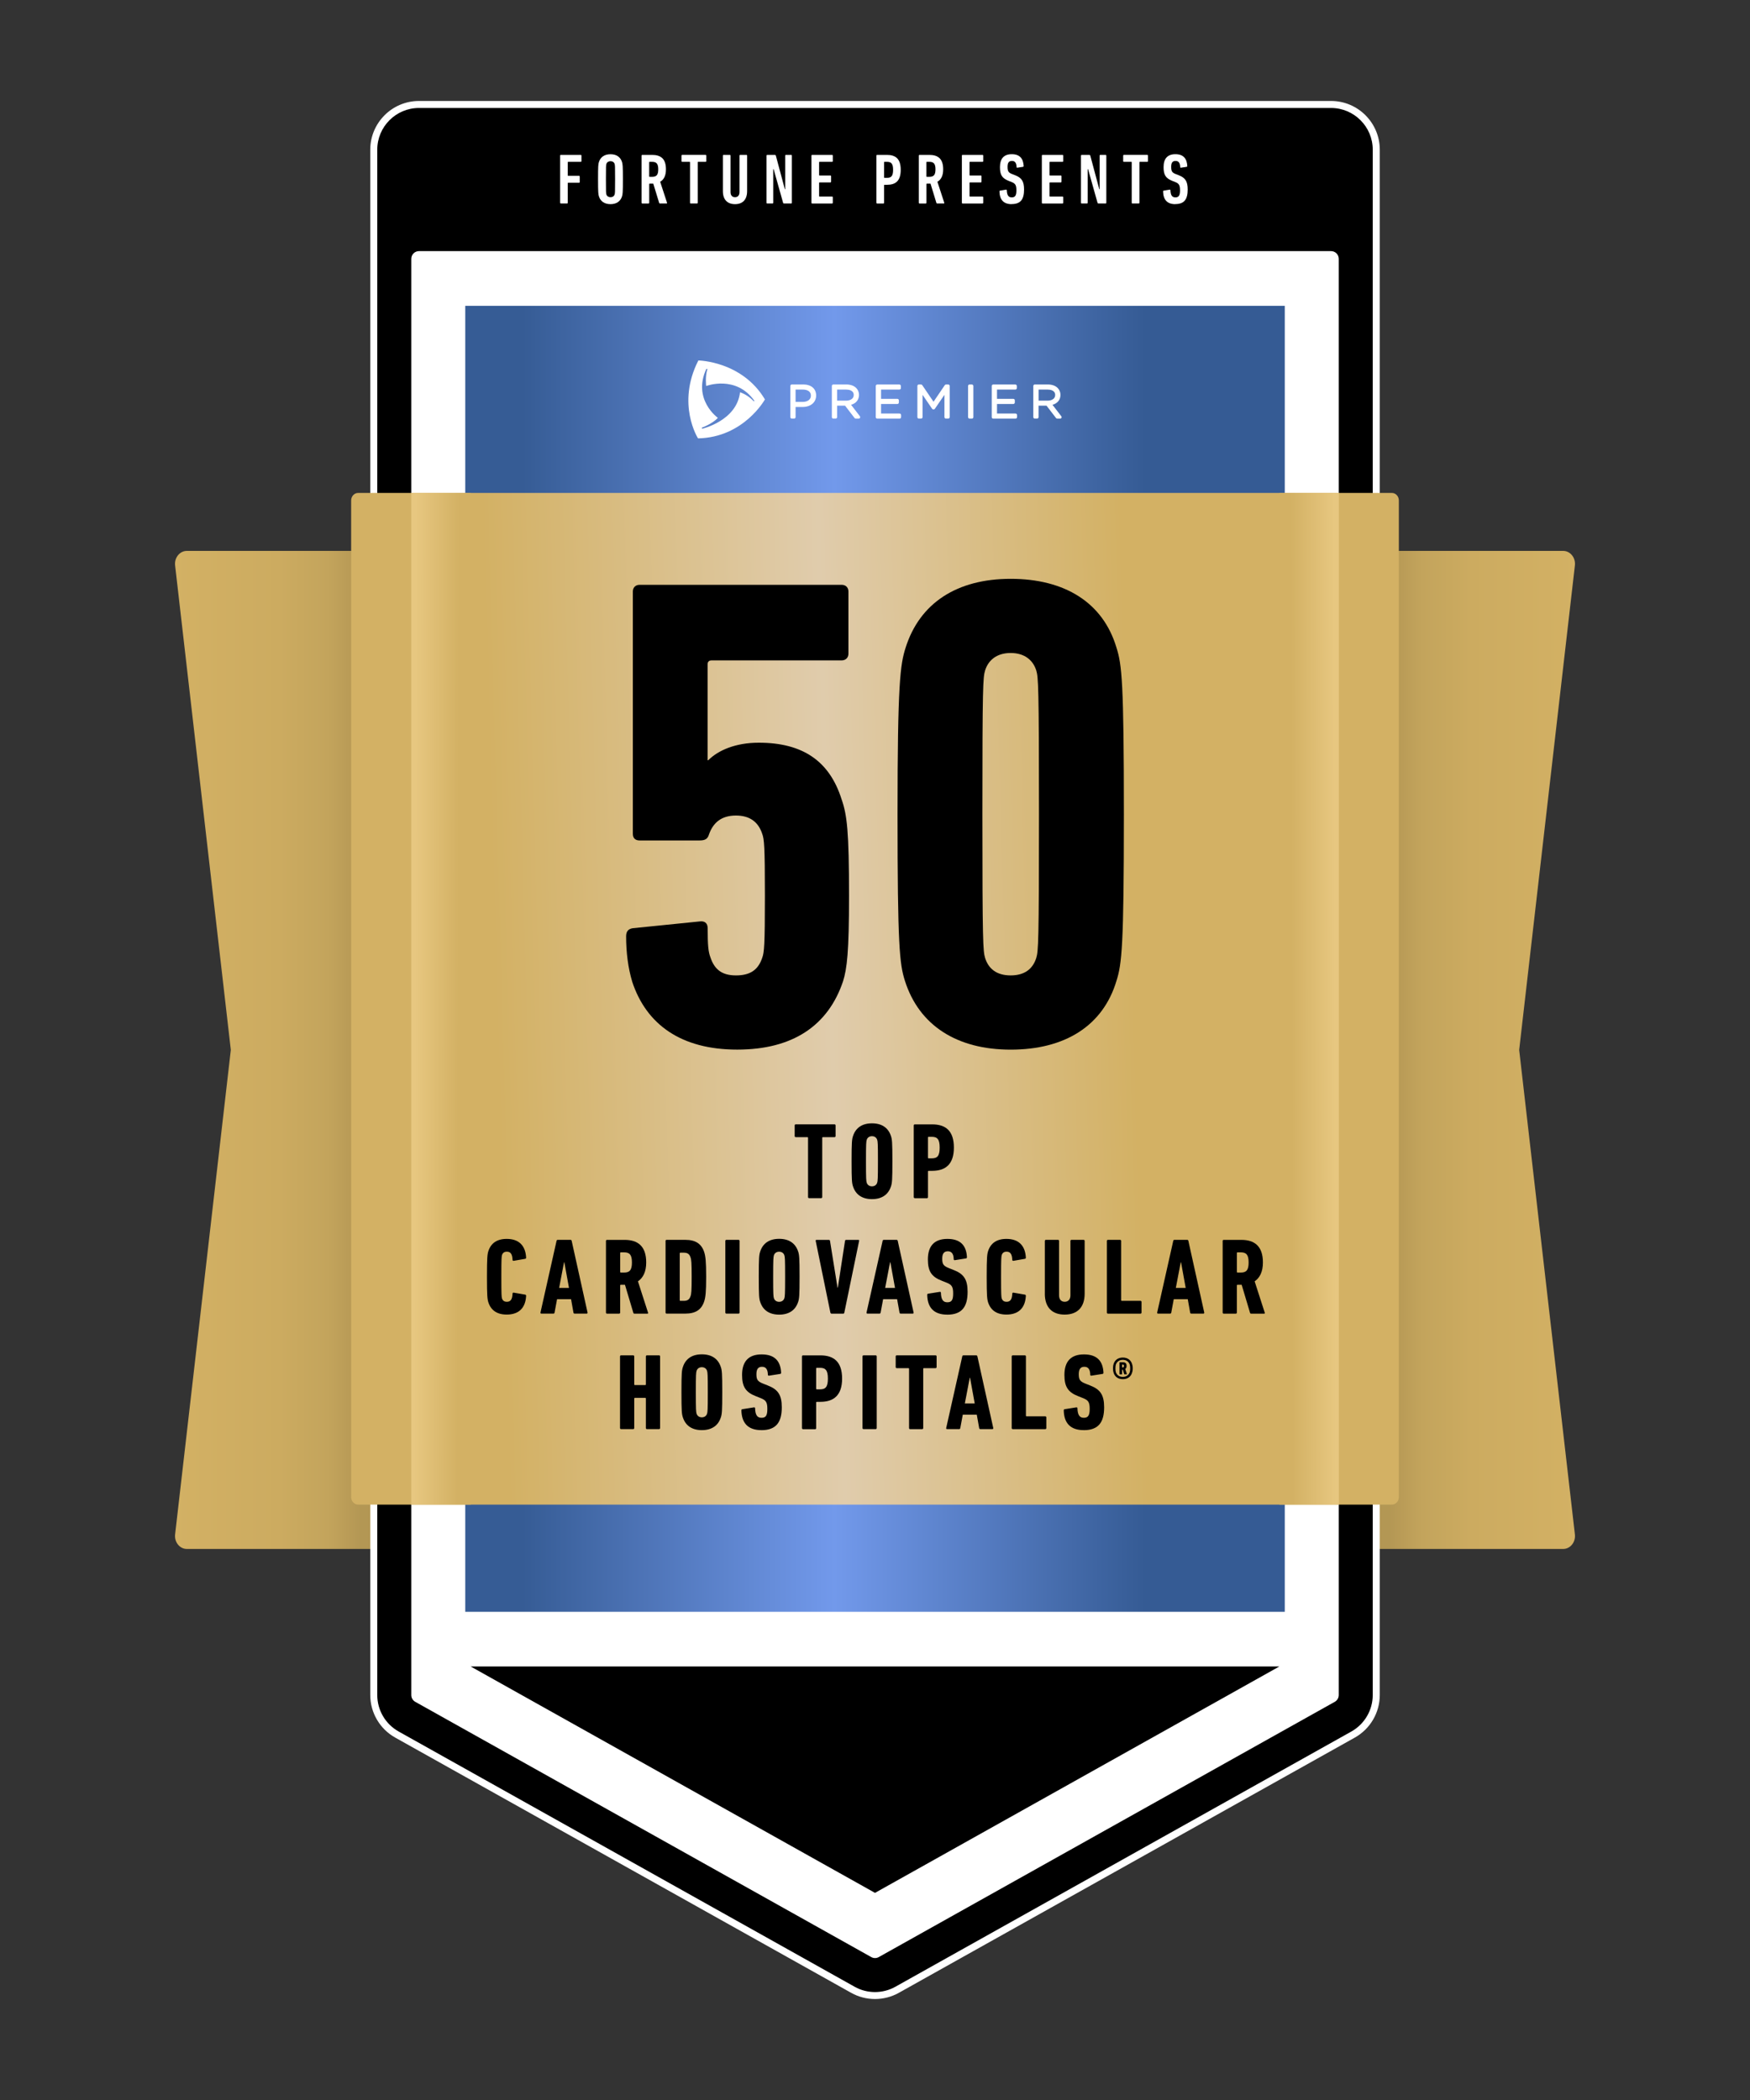 <svg viewBox="0 0 500 600" xmlns:xlink="http://www.w3.org/1999/xlink" xmlns="http://www.w3.org/2000/svg" id="Layer_1">
  <rect x="0" y="0" width="500" height="600" fill="#333333" stroke="none"/>
  <defs>
    <style>
      .cls-1 {
        fill: url(#linear-gradient-5);
      }

      .cls-2 {
        fill: url(#linear-gradient-6);
      }

      .cls-3 {
        fill: url(#linear-gradient-4);
      }

      .cls-4 {
        fill: url(#linear-gradient-3);
      }

      .cls-5 {
        fill: url(#linear-gradient-2);
      }

      .cls-6 {
        fill: url(#linear-gradient);
      }

      .cls-7 {
        fill: #fff;
      }
    </style>
    <linearGradient gradientUnits="userSpaceOnUse" gradientTransform="translate(0 1902) scale(1 -1)" y2="1602.02" x2="387.35" y1="1602.02" x1="450.59" id="linear-gradient">
      <stop stop-color="#d3b164" offset="0"></stop>
      <stop stop-color="#ccab60" offset=".48"></stop>
      <stop stop-color="#c3a45c" offset=".7"></stop>
      <stop stop-color="#ba9c57" offset=".79"></stop>
      <stop stop-color="#b39754" offset=".85"></stop>
    </linearGradient>
    <linearGradient xlink:href="#linear-gradient" gradientTransform="translate(-6754.76 1902) rotate(-180)" y2="1602.02" x2="-6867.4" y1="1602.02" x1="-6804.17" id="linear-gradient-2"></linearGradient>
    <linearGradient gradientUnits="userSpaceOnUse" y2="273.95" x2="367.07" y1="273.95" x1="132.93" id="linear-gradient-3">
      <stop stop-color="#365c95" offset=".07"></stop>
      <stop stop-color="#7299eb" offset=".45"></stop>
      <stop stop-color="#355b94" offset=".83"></stop>
    </linearGradient>
    <linearGradient gradientUnits="userSpaceOnUse" gradientTransform="translate(0 1902) scale(1 -1)" y2="1621" x2="407.57" y1="1612.43" x1="98.36" id="linear-gradient-4">
      <stop stop-color="#d3b164" offset=".14"></stop>
      <stop stop-color="#e0ccac" offset=".45"></stop>
      <stop stop-color="#d3b164" offset=".73"></stop>
    </linearGradient>
    <linearGradient gradientUnits="userSpaceOnUse" gradientTransform="translate(0 1902) scale(1 -1)" y2="1616.64" x2="383.95" y1="1616.61" x1="366.4" id="linear-gradient-5">
      <stop stop-color="#d3b164" offset=".15"></stop>
      <stop stop-color="#e7c780" offset=".86"></stop>
    </linearGradient>
    <linearGradient xlink:href="#linear-gradient-5" gradientTransform="translate(8546.11 1902) rotate(-180)" y2="1616.64" x2="8430.01" y1="1616.61" x1="8412.46" id="linear-gradient-6"></linearGradient>
  </defs>
  <g>
    <g>
      <path d="M449.97,438.41c.25,2.2-1.32,4.15-3.35,4.15h-59.27V157.4h59.27c2.03,0,3.6,1.95,3.35,4.15l-15.92,138.43,15.92,138.43Z" class="cls-6"></path>
      <path d="M50.03,438.41c-.25,2.2,1.32,4.15,3.35,4.15h59.27V157.4h-59.27c-2.03,0-3.6,1.95-3.35,4.15l15.92,138.43-15.92,138.43Z" class="cls-5"></path>
    </g>
    <path d="M119.7,65.45c-4.69,0-8.5,3.82-8.5,8.52v410.33c0,3.08,1.67,5.93,4.36,7.44l130.3,72.94c1.25.7,2.68,1.07,4.14,1.07h0c1.46,0,2.9-.37,4.15-1.07l130.31-72.94c2.68-1.5,4.35-4.35,4.35-7.44V73.96c0-4.7-3.82-8.52-8.5-8.52H119.7Z" class="cls-7"></path>
    <path d="M246.56,563.41l-130.3-72.94c-2.23-1.25-3.61-3.61-3.61-6.17V73.96c0-3.9,3.16-7.06,7.05-7.06h260.61c3.89,0,7.05,3.16,7.05,7.06v410.34c0,2.56-1.38,4.92-3.61,6.17l-130.3,72.94c-2.14,1.2-4.74,1.2-6.88,0Z" class="cls-7"></path>
    <g>
      <path d="M249.99,570.15c-2.21,0-4.39-.56-6.29-1.63l-130.3-72.94c-4.08-2.28-6.61-6.6-6.61-11.28V42.77c0-7.12,5.79-12.92,12.91-12.92h260.61c7.12,0,12.91,5.8,12.91,12.92v441.53c0,4.67-2.53,9-6.61,11.28l-130.31,72.94c-1.91,1.07-4.08,1.63-6.3,1.63h0ZM119.7,72.76c-.66,0-1.19.54-1.19,1.21v410.34c0,.44.24.84.62,1.06l130.3,72.94c.18.1.38.15.58.15s.4-.05.58-.15l130.31-72.94c.38-.21.61-.62.61-1.06V73.96c0-.66-.53-1.21-1.19-1.21H119.7Z"></path>
      <path d="M380.3,30.85c6.57,0,11.91,5.35,11.91,11.92v441.53c0,4.31-2.34,8.3-6.09,10.41l-130.31,72.94c-1.79,1-3.8,1.51-5.81,1.51h0c-2.01,0-4.02-.5-5.81-1.51l-130.3-72.94c-3.76-2.11-6.1-6.09-6.1-10.41V42.77c0-6.57,5.34-11.92,11.91-11.92h260.61M250,559.45c.37,0,.73-.09,1.07-.28l130.3-72.94c.69-.39,1.13-1.13,1.13-1.93V73.96c0-1.22-.98-2.21-2.19-2.21H119.7c-1.21,0-2.19.99-2.19,2.21v410.34c0,.8.43,1.54,1.13,1.93l130.3,72.94c.33.19.7.28,1.07.28M380.3,28.85H119.7c-7.67,0-13.91,6.25-13.91,13.92v441.53c0,5.04,2.73,9.69,7.12,12.15l130.3,72.94c2.06,1.15,4.4,1.76,6.78,1.76s4.74-.61,6.8-1.76l130.31-72.94c4.39-2.46,7.12-7.12,7.12-12.15V42.77c0-7.68-6.24-13.92-13.91-13.92h0ZM250,557.45s-.06,0-.09-.03l-130.3-72.94c-.06-.04-.1-.11-.1-.18V73.96c0-.11.09-.21.19-.21h260.61c.1,0,.19.09.19.21v410.34c0,.08-.04.15-.1.18l-130.3,72.94s-.06.03-.09.03h0Z" class="cls-7"></path>
    </g>
    <rect height="373.14" width="234.15" y="87.38" x="132.93" class="cls-4"></rect>
    <polygon points="134.48 476.14 250 540.82 365.52 476.14 134.48 476.14"></polygon>
    <g>
      <g>
        <path d="M100.33,142.98c0-1.18.89-2.14,2-2.14h295.34c1.1,0,2,.96,2,2.14v284.77c0,1.18-.89,2.14-2,2.14H102.33c-1.1,0-2-.96-2-2.14V142.98Z" class="cls-3"></path>
        <path d="M365.52,140.84h17.02v289.05h-17.02V140.84Z" class="cls-1"></path>
        <path d="M134.52,140.84h-17.02v289.05h17.02V140.84Z" class="cls-2"></path>
      </g>
      <g>
        <g>
          <path d="M180.61,280.43c4.04,12.33,14.05,19.46,30.02,19.46s25.99-6.94,30.22-19.46c1.16-3.66,1.73-8.48,1.73-24.48,0-18.5-.57-23.12-2.12-27.56-3.46-10.99-11.16-16.19-23.67-16.19-6.54,0-11.55,2.12-14.43,5.01h-.19v-27.37c0-.77.39-1.16,1.16-1.16h37.15c1.16,0,1.93-.77,1.93-1.93v-17.73c0-1.16-.77-1.93-1.93-1.93h-57.74c-1.16,0-1.93.77-1.93,1.93v69.18c0,1.35.77,1.93,1.93,1.93h17.13c1.54,0,2.31-.39,2.7-1.73,1.16-3.28,3.46-5.39,7.7-5.39,3.84,0,6.35,1.73,7.5,5.21.57,1.54.77,3.46.77,17.73s-.2,16.18-.77,17.73c-1.16,3.46-3.46,5.01-7.5,5.01s-6.16-1.73-7.31-5.21c-.57-1.54-.77-3.28-.77-8.28,0-1.54-.96-2.12-2.31-1.93l-19.06,1.93c-1.34.19-1.93.96-1.93,2.32,0,4.62.57,9.06,1.73,12.92h-.01Z"></path>
          <path d="M258.55,280.24c4.04,12.72,14.82,19.66,30.22,19.66s26.36-6.74,30.22-19.66c1.54-4.82,2.12-10.02,2.12-47.6s-.57-42.78-2.12-47.6c-3.84-12.91-14.82-19.66-30.22-19.66s-25.99,6.94-30.02,19.66c-1.54,4.82-2.31,10.02-2.31,47.6s.57,42.78,2.11,47.6ZM281.45,273.68c-.57-1.93-.77-4.24-.77-41.05s.19-39.12.77-41.05c.96-3.09,3.46-5.01,7.31-5.01s6.36,1.93,7.32,5.01c.57,1.93.77,4.24.77,41.05s-.19,39.12-.77,41.05c-.96,3.09-3.27,5.01-7.32,5.01s-6.35-1.93-7.31-5.01Z"></path>
        </g>
        <g>
          <path d="M231.18,342.33c-.19,0-.31-.12-.31-.31v-16.93c0-.12-.06-.19-.19-.19h-3.32c-.19,0-.31-.12-.31-.31v-3.04c0-.19.12-.31.31-.31h11.07c.19,0,.31.12.31.31v3.04c0,.19-.12.31-.31.31h-3.32c-.12,0-.19.06-.19.19v16.93c0,.19-.12.31-.31.31h-3.44Z"></path>
          <path d="M243.74,339.04c-.34-.96-.43-1.83-.43-7.26s.09-6.29.43-7.26c.78-2.33,2.64-3.57,5.4-3.57s4.62,1.24,5.4,3.57c.34.96.43,1.83.43,7.26s-.09,6.29-.43,7.26c-.78,2.33-2.64,3.57-5.4,3.57s-4.62-1.24-5.4-3.57ZM250.62,337.93c.15-.5.22-1.02.22-6.14s-.06-5.64-.22-6.14c-.19-.59-.71-1.02-1.49-1.02s-1.3.43-1.49,1.02c-.15.5-.22,1.02-.22,6.14s.06,5.64.22,6.14c.19.59.71,1.02,1.49,1.02s1.3-.43,1.49-1.02Z"></path>
          <path d="M261.38,342.33c-.19,0-.31-.12-.31-.31v-20.46c0-.19.12-.31.31-.31h4.96c3.84,0,6.2,1.83,6.2,6.64s-2.45,6.64-6.2,6.64h-1.02c-.12,0-.19.06-.19.19v7.32c0,.19-.12.31-.31.31h-3.44ZM268.48,327.88c0-2.39-.68-3.07-2.26-3.07h-.9c-.12,0-.19.06-.19.19v5.77c0,.12.06.19.19.19h.9c1.58,0,2.26-.68,2.26-3.07Z"></path>
          <path d="M139.13,364.79c0-5.46.12-6.42.4-7.32.74-2.26,2.45-3.5,5.24-3.5,3.38,0,5.36,1.8,5.55,5.33,0,.19-.06.34-.28.37l-3.26.56c-.19.03-.34-.06-.34-.28-.06-1.67-.59-2.33-1.61-2.33-.74,0-1.18.31-1.4.96-.12.47-.19.84-.19,6.2s.06,5.74.19,6.2c.22.65.65.96,1.4.96,1.02,0,1.55-.65,1.61-2.33,0-.22.15-.31.34-.28l3.26.56c.22.03.28.19.28.37-.19,3.54-2.17,5.33-5.55,5.33-2.79,0-4.5-1.24-5.24-3.5-.28-.9-.4-1.86-.4-7.32Z"></path>
          <path d="M159,354.55c.06-.19.16-.31.34-.31h3.66c.19,0,.31.12.34.31l4.53,20.46c.03.19-.06.31-.25.31h-3.44c-.22,0-.31-.12-.34-.31l-.68-3.81h-4l-.71,3.81c-.03.19-.12.31-.34.31h-3.44c-.19,0-.28-.12-.25-.31l4.59-20.46ZM162.57,367.98l-1.33-7.32h-.09l-1.4,7.32h2.82Z"></path>
          <path d="M181.29,375.33c-.19,0-.28-.06-.34-.25l-2.39-8h-1.18c-.12,0-.19.06-.19.19v7.75c0,.19-.12.31-.31.31h-3.44c-.19,0-.31-.12-.31-.31v-20.46c0-.19.12-.31.31-.31h5.02c3.75,0,6.17,1.77,6.17,6.45,0,2.67-.9,4.4-2.36,5.4l2.88,8.93c.06.16,0,.31-.15.31h-3.72ZM180.55,360.69c0-2.2-.68-2.88-2.26-2.88h-.9c-.12,0-.19.06-.19.19v5.4c0,.12.06.19.19.19h.9c1.58,0,2.26-.65,2.26-2.88Z"></path>
          <path d="M190.16,354.55c0-.19.12-.31.31-.31h5.33c2.91,0,4.62,1.12,5.4,3.5.37,1.18.56,2.6.56,7.04s-.19,5.86-.56,7.04c-.78,2.39-2.48,3.5-5.4,3.5h-5.33c-.19,0-.31-.12-.31-.31v-20.46ZM194.4,371.67h.99c1.02,0,1.58-.37,1.89-1.3.25-.65.34-1.55.34-5.58s-.09-4.93-.34-5.58c-.31-.93-.87-1.3-1.89-1.3h-.99c-.12,0-.19.06-.19.19v13.39c0,.12.06.19.19.19Z"></path>
          <path d="M207.24,354.55c0-.19.12-.31.31-.31h3.44c.19,0,.31.12.31.31v20.46c0,.19-.12.31-.31.31h-3.44c-.19,0-.31-.12-.31-.31v-20.46Z"></path>
          <path d="M217.22,372.04c-.34-.96-.43-1.83-.43-7.26s.09-6.29.43-7.26c.78-2.33,2.64-3.57,5.4-3.57s4.62,1.24,5.4,3.57c.34.96.43,1.83.43,7.26s-.09,6.29-.43,7.26c-.78,2.33-2.64,3.57-5.4,3.57s-4.62-1.24-5.4-3.57ZM224.1,370.93c.15-.5.22-1.02.22-6.14s-.06-5.64-.22-6.14c-.19-.59-.71-1.02-1.49-1.02s-1.3.43-1.49,1.02c-.15.5-.22,1.02-.22,6.14s.06,5.64.22,6.14c.19.59.71,1.02,1.49,1.02s1.3-.43,1.49-1.02Z"></path>
          <path d="M237.59,375.33c-.19,0-.28-.12-.34-.31l-4.19-20.46c-.06-.19.03-.31.25-.31h3.5c.19,0,.31.09.34.31l2.14,13.33h.09l2.05-13.33c.03-.22.15-.31.34-.31h3.44c.22,0,.31.12.25.31l-4.22,20.46c-.03.19-.12.31-.31.31h-3.35Z"></path>
          <path d="M252.16,354.55c.06-.19.16-.31.34-.31h3.66c.19,0,.31.12.34.31l4.53,20.46c.03.19-.06.31-.25.31h-3.44c-.22,0-.31-.12-.34-.31l-.68-3.81h-4l-.71,3.81c-.03.19-.12.31-.34.31h-3.44c-.19,0-.28-.12-.25-.31l4.59-20.46ZM255.72,367.98l-1.33-7.32h-.09l-1.4,7.32h2.82Z"></path>
          <path d="M270.63,375.61c-3.81,0-5.64-2.02-5.71-5.64,0-.19.06-.31.25-.34l3.32-.53c.22-.03.34.06.34.25.06,1.95.62,2.73,1.83,2.73s1.67-.59,1.67-2.51-.37-2.51-1.95-3.13l-1.27-.5c-2.98-1.15-4-2.73-4-6.11,0-3.81,1.83-5.86,5.58-5.86s5.43,1.92,5.58,5.24c0,.19-.09.31-.28.34l-3.16.5c-.19.03-.34-.06-.34-.25-.03-1.52-.56-2.29-1.67-2.29s-1.61.68-1.61,2.11c0,1.58.34,2.08,1.98,2.73l1.27.5c2.88,1.12,4,2.67,4,6.23,0,4.31-1.64,6.54-5.83,6.54Z"></path>
          <path d="M281.91,364.79c0-5.46.12-6.42.4-7.32.74-2.26,2.45-3.5,5.24-3.5,3.38,0,5.36,1.8,5.55,5.33,0,.19-.06.34-.28.37l-3.26.56c-.19.03-.34-.06-.34-.28-.06-1.67-.59-2.33-1.61-2.33-.74,0-1.18.31-1.4.96-.12.47-.19.84-.19,6.2s.06,5.74.19,6.2c.22.65.65.96,1.4.96,1.02,0,1.55-.65,1.61-2.33,0-.22.16-.31.34-.28l3.26.56c.22.03.28.19.28.37-.19,3.54-2.17,5.33-5.55,5.33-2.79,0-4.5-1.24-5.24-3.5-.28-.9-.4-1.86-.4-7.32Z"></path>
          <path d="M298.53,369.62v-15.07c0-.19.12-.31.31-.31h3.44c.19,0,.31.12.31.31v15.56c0,1.12.59,1.83,1.61,1.83s1.64-.71,1.64-1.83v-15.56c0-.19.12-.31.31-.31h3.44c.19,0,.31.12.31.31v15.07c0,3.97-2.17,5.98-5.71,5.98s-5.67-2.02-5.67-5.98Z"></path>
          <path d="M316.26,354.55c0-.19.12-.31.31-.31h3.44c.19,0,.31.12.31.31v16.93c0,.12.06.19.19.19h5.33c.19,0,.31.12.31.31v3.04c0,.19-.12.31-.31.31h-9.27c-.19,0-.31-.12-.31-.31v-20.46Z"></path>
          <path d="M335.2,354.55c.06-.19.15-.31.34-.31h3.66c.19,0,.31.12.34.31l4.53,20.46c.03.19-.06.31-.25.31h-3.44c-.22,0-.31-.12-.34-.31l-.68-3.81h-4l-.71,3.81c-.03.19-.12.31-.34.31h-3.44c-.19,0-.28-.12-.25-.31l4.59-20.46ZM338.77,367.98l-1.33-7.32h-.09l-1.4,7.32h2.82Z"></path>
          <path d="M357.49,375.33c-.19,0-.28-.06-.34-.25l-2.39-8h-1.18c-.12,0-.19.06-.19.19v7.75c0,.19-.12.31-.31.31h-3.44c-.19,0-.31-.12-.31-.31v-20.46c0-.19.12-.31.31-.31h5.02c3.75,0,6.17,1.77,6.17,6.45,0,2.67-.9,4.4-2.36,5.4l2.88,8.93c.06.16,0,.31-.15.31h-3.72ZM356.75,360.69c0-2.2-.68-2.88-2.26-2.88h-.9c-.12,0-.19.06-.19.19v5.4c0,.12.06.19.19.19h.9c1.58,0,2.26-.65,2.26-2.88Z"></path>
          <path d="M177.15,387.55c0-.19.12-.31.31-.31h3.44c.19,0,.31.12.31.31v8c0,.12.06.19.19.19h2.95c.12,0,.19-.06.19-.19v-8c0-.19.12-.31.31-.31h3.44c.19,0,.31.12.31.31v20.46c0,.19-.12.31-.31.31h-3.44c-.19,0-.31-.12-.31-.31v-8.43c0-.12-.06-.19-.19-.19h-2.95c-.12,0-.19.06-.19.19v8.43c0,.19-.12.31-.31.31h-3.44c-.19,0-.31-.12-.31-.31v-20.46Z"></path>
          <path d="M195.13,405.04c-.34-.96-.43-1.83-.43-7.26s.09-6.29.43-7.26c.77-2.33,2.64-3.57,5.4-3.57s4.62,1.24,5.4,3.57c.34.96.43,1.83.43,7.26s-.09,6.29-.43,7.26c-.77,2.33-2.64,3.57-5.4,3.57s-4.62-1.24-5.4-3.57ZM202.01,403.93c.16-.5.22-1.02.22-6.14s-.06-5.64-.22-6.14c-.19-.59-.71-1.02-1.49-1.02s-1.3.43-1.49,1.02c-.16.5-.22,1.02-.22,6.14s.06,5.64.22,6.14c.19.59.71,1.02,1.49,1.02s1.3-.43,1.49-1.02Z"></path>
          <path d="M217.54,408.61c-3.81,0-5.64-2.02-5.71-5.64,0-.19.06-.31.25-.34l3.32-.53c.22-.03.34.06.34.25.06,1.95.62,2.73,1.83,2.73s1.67-.59,1.67-2.51-.37-2.51-1.95-3.13l-1.27-.5c-2.98-1.15-4-2.73-4-6.11,0-3.81,1.83-5.86,5.58-5.86s5.43,1.92,5.58,5.24c0,.19-.09.31-.28.34l-3.16.5c-.19.03-.34-.06-.34-.25-.03-1.52-.56-2.29-1.67-2.29s-1.61.68-1.61,2.11c0,1.58.34,2.08,1.98,2.73l1.27.5c2.88,1.12,4,2.67,4,6.23,0,4.31-1.64,6.54-5.83,6.54Z"></path>
          <path d="M229.44,408.33c-.19,0-.31-.12-.31-.31v-20.46c0-.19.12-.31.31-.31h4.96c3.84,0,6.2,1.83,6.2,6.64s-2.45,6.64-6.2,6.64h-1.02c-.12,0-.19.06-.19.19v7.32c0,.19-.12.31-.31.31h-3.44ZM236.54,393.88c0-2.39-.68-3.07-2.26-3.07h-.9c-.12,0-.19.06-.19.19v5.77c0,.12.06.19.19.19h.9c1.58,0,2.26-.68,2.26-3.07Z"></path>
          <path d="M246.43,387.55c0-.19.12-.31.31-.31h3.44c.19,0,.31.12.31.31v20.46c0,.19-.12.31-.31.31h-3.44c-.19,0-.31-.12-.31-.31v-20.46Z"></path>
          <path d="M260.04,408.33c-.19,0-.31-.12-.31-.31v-16.93c0-.12-.06-.19-.19-.19h-3.32c-.19,0-.31-.12-.31-.31v-3.04c0-.19.12-.31.31-.31h11.07c.19,0,.31.12.31.31v3.04c0,.19-.12.31-.31.31h-3.32c-.12,0-.19.06-.19.19v16.93c0,.19-.12.31-.31.31h-3.44Z"></path>
          <path d="M274.92,387.55c.06-.19.15-.31.34-.31h3.66c.19,0,.31.12.34.31l4.53,20.46c.03.19-.06.31-.25.31h-3.44c-.22,0-.31-.12-.34-.31l-.68-3.81h-4l-.71,3.81c-.03.19-.12.31-.34.31h-3.44c-.19,0-.28-.12-.25-.31l4.59-20.46ZM278.49,400.98l-1.33-7.32h-.09l-1.4,7.32h2.82Z"></path>
          <path d="M289.06,387.55c0-.19.12-.31.31-.31h3.44c.19,0,.31.12.31.31v16.93c0,.12.06.19.19.19h5.33c.19,0,.31.12.31.31v3.04c0,.19-.12.31-.31.31h-9.27c-.19,0-.31-.12-.31-.31v-20.46Z"></path>
          <path d="M309.64,408.61c-3.81,0-5.64-2.02-5.71-5.64,0-.19.06-.31.25-.34l3.32-.53c.22-.03.34.06.34.25.06,1.95.62,2.73,1.83,2.73,1.15,0,1.67-.59,1.67-2.51s-.37-2.51-1.95-3.13l-1.27-.5c-2.98-1.15-4-2.73-4-6.11,0-3.81,1.83-5.86,5.58-5.86s5.43,1.92,5.58,5.24c0,.19-.09.31-.28.34l-3.16.5c-.19.03-.34-.06-.34-.25-.03-1.52-.56-2.29-1.67-2.29s-1.61.68-1.61,2.11c0,1.58.34,2.08,1.98,2.73l1.27.5c2.88,1.12,4,2.67,4,6.23,0,4.31-1.64,6.54-5.83,6.54Z"></path>
          <path d="M318.18,392.24c-.11-.33-.18-.7-.18-1.29s.07-.95.18-1.27c.38-1.16,1.34-1.81,2.63-1.81s2.25.65,2.63,1.81c.11.33.2.7.2,1.27s-.08.96-.2,1.29c-.38,1.16-1.32,1.81-2.63,1.81s-2.25-.65-2.63-1.81ZM322.78,392.05c.08-.25.13-.57.13-1.09s-.05-.83-.13-1.08c-.29-.87-1-1.35-1.98-1.35s-1.68.49-1.98,1.35c-.08.25-.13.57-.13,1.08s.05.85.13,1.09c.29.85,1,1.35,1.98,1.35s1.68-.51,1.98-1.35ZM319.97,392.67c-.07,0-.11-.03-.11-.11v-3.23c0-.08.05-.11.11-.11h.88c.67,0,1.03.31,1.03,1.04,0,.44-.15.7-.39.88l.47,1.42c.03.08-.02.11-.08.11h-.57c-.07,0-.11-.03-.13-.11l-.38-1.22h-.15s-.05.02-.05.07v1.16c0,.08-.05.11-.11.11h-.52ZM321.13,390.27c0-.33-.1-.39-.36-.39h-.1s-.07.02-.07.07v.67s.02.07.07.07h.1c.26,0,.36-.08.36-.41Z"></path>
        </g>
      </g>
    </g>
    <g>
      <path d="M199.43,125.24s-6.26-9.8.1-22.25c0,0,12.47.15,19.02,11.13,0,0-6,10.86-19.11,11.13ZM201.8,105.42c-4.03,8.75,3.31,13.98,3.31,13.98-1.7,1.78-4.61,2.8-4.61,2.8l.1.3s9.91-2.25,10.84-10.43c1.34.49,2.67,1.24,3.96,2.63l.14-.19c-5.29-7.46-13.77-4.23-13.77-4.23,0,0-.37-2.51.34-4.85l-.31-.03Z" class="cls-7"></path>
      <path d="M229.46,109.85h-3.23c-.23,0-.42.19-.42.42v8.91c0,.23.19.42.42.42h.66c.23,0,.42-.19.42-.42v-2.9h1.98c2.33,0,3.89-1.31,3.89-3.29s-1.46-3.15-3.73-3.15ZM227.32,111.31h2.09c.68,0,2.27.17,2.27,1.75,0,1.07-.92,1.77-2.35,1.77h-2.02v-3.52Z" class="cls-7"></path>
      <path d="M243.15,115.66c1.44-.41,2.28-1.43,2.28-2.85,0-.73-.29-1.45-.8-1.96-.65-.65-1.64-1-2.8-1h-3.74c-.23,0-.42.19-.42.42v8.91c0,.23.19.42.42.42h.66c.23,0,.42-.19.42-.42v-3.27h2.28l2.71,3.53c.08.1.21.17.34.17h.84c.16,0,.31-.09.38-.24.07-.15.05-.32-.04-.45l-2.52-3.27ZM239.18,111.31h2.61c.64,0,2.13.15,2.13,1.55,0,1.19-1.17,1.61-2.17,1.61h-2.58v-3.16Z" class="cls-7"></path>
      <path d="M257.04,118.15h-5.31v-2.73h4.67c.23,0,.42-.19.42-.43v-.61c0-.23-.19-.42-.42-.42h-4.67v-2.65h5.24c.23,0,.42-.19.42-.42v-.61c0-.23-.19-.42-.42-.42h-6.33c-.23,0-.42.19-.42.42v8.91c0,.23.19.42.42.42h6.39c.23,0,.42-.19.42-.42v-.61c0-.23-.19-.42-.42-.42Z" class="cls-7"></path>
      <path d="M270.91,109.85h-.62c-.14,0-.27.07-.35.19l-3.22,4.75-3.22-4.75c-.08-.12-.21-.19-.35-.19h-.62c-.23,0-.42.19-.42.42v8.91c0,.23.19.42.42.42h.64c.23,0,.42-.19.42-.42v-6.37l2.75,4.01c.16.23.59.23.75,0l2.75-4.01v6.37c0,.23.19.42.42.42h.66c.23,0,.42-.19.42-.42v-8.91c0-.23-.19-.42-.42-.42Z" class="cls-7"></path>
      <rect ry=".42" rx=".42" height="9.76" width="1.51" y="109.85" x="276.59" class="cls-7"></rect>
      <path d="M290.17,118.15h-5.31v-2.73h4.67c.23,0,.42-.19.42-.43v-.61c0-.23-.19-.42-.42-.42h-4.67v-2.65h5.24c.23,0,.42-.19.42-.42v-.61c0-.23-.19-.42-.42-.42h-6.33c-.23,0-.42.19-.42.42v8.91c0,.23.19.42.42.42h6.39c.23,0,.42-.19.42-.42v-.61c0-.23-.19-.42-.42-.42Z" class="cls-7"></path>
      <path d="M303.23,118.93l-2.52-3.27c1.44-.41,2.28-1.43,2.28-2.85,0-.73-.29-1.45-.8-1.96-.64-.65-1.64-1-2.8-1h-3.74c-.23,0-.42.19-.42.42v8.91c0,.23.19.42.42.42h.66c.23,0,.42-.19.42-.42v-3.27h2.28l2.71,3.53c.08.1.2.17.34.17h.84c.16,0,.31-.09.38-.24.07-.15.05-.32-.04-.45ZM296.74,111.31h2.61c.64,0,2.13.15,2.13,1.55,0,1.19-1.17,1.61-2.17,1.61h-2.57v-3.16Z" class="cls-7"></path>
    </g>
  </g>
  <g>
    <path d="M160.03,44.46c0-.12.08-.2.2-.2h5.7c.12,0,.2.08.2.2v1.57c0,.12-.08.21-.2.21h-3.59c-.08,0-.12.04-.12.12v3.76c0,.08.04.12.12.12h3.1c.12,0,.2.08.2.2v1.57c0,.12-.08.2-.2.2h-3.1c-.08,0-.12.04-.12.12v5.6c0,.12-.08.2-.2.2h-1.78c-.12,0-.2-.08-.2-.2v-13.48Z" class="cls-7"></path>
    <path d="M171.14,56.16c-.2-.61-.27-1.1-.27-4.96s.06-4.35.27-4.96c.45-1.37,1.57-2.17,3.29-2.17s2.82.8,3.27,2.17c.2.61.27,1.1.27,4.96s-.06,4.35-.27,4.96c-.45,1.37-1.57,2.17-3.27,2.17s-2.84-.8-3.29-2.17ZM175.6,55.57c.12-.39.14-.55.14-4.37s-.02-3.98-.14-4.37c-.14-.47-.59-.78-1.16-.78s-1.04.31-1.18.78c-.12.39-.14.55-.14,4.37s.02,3.98.14,4.37c.14.47.59.78,1.18.78s1.02-.31,1.16-.78Z" class="cls-7"></path>
    <path d="M188.56,58.14c-.12,0-.18-.04-.22-.14l-1.69-5.53h-1.04c-.08,0-.12.04-.12.12v5.35c0,.12-.08.2-.2.2h-1.78c-.12,0-.2-.08-.2-.2v-13.48c0-.12.08-.2.2-.2h2.8c2.47,0,3.96,1.08,3.96,4.12,0,1.82-.61,2.96-1.65,3.55l1.96,6c.04.1,0,.2-.1.2h-1.9ZM188.07,48.38c0-1.63-.53-2.14-1.76-2.14h-.71c-.08,0-.12.04-.12.12v4.04c0,.08.04.12.12.12h.71c1.23,0,1.76-.49,1.76-2.14Z" class="cls-7"></path>
    <path d="M197.35,58.14c-.12,0-.2-.08-.2-.2v-11.58c0-.08-.04-.12-.12-.12h-2.12c-.12,0-.2-.08-.2-.21v-1.57c0-.12.08-.2.2-.2h6.68c.12,0,.2.08.2.2v1.57c0,.12-.08.21-.2.21h-2.12c-.08,0-.12.04-.12.12v11.58c0,.12-.08.2-.2.2h-1.78Z" class="cls-7"></path>
    <path d="M206.54,54.61v-10.15c0-.12.08-.2.2-.2h1.78c.12,0,.2.08.2.2v10.44c0,.88.47,1.45,1.29,1.45s1.27-.57,1.27-1.45v-10.44c0-.12.08-.2.2-.2h1.78c.12,0,.2.08.2.2v10.15c0,2.47-1.31,3.72-3.45,3.72s-3.47-1.25-3.47-3.72Z" class="cls-7"></path>
    <path d="M219.02,44.46c0-.12.08-.2.2-.2h2.16c.16,0,.25.06.29.2l2.57,9.6h.1v-9.6c0-.12.08-.2.2-.2h1.51c.12,0,.2.08.2.2v13.48c0,.12-.08.2-.2.2h-2.02c-.16,0-.25-.06-.29-.2l-2.7-9.6h-.12v9.6c0,.12-.08.2-.2.2h-1.51c-.12,0-.2-.08-.2-.2v-13.48Z" class="cls-7"></path>
    <path d="M231.84,44.46c0-.12.08-.2.2-.2h5.7c.12,0,.2.08.2.2v1.57c0,.12-.08.21-.2.21h-3.59c-.08,0-.12.04-.12.12v3.66c0,.08.04.12.12.12h3.1c.12,0,.2.08.2.2v1.57c0,.12-.08.21-.2.21h-3.1c-.08,0-.12.04-.12.12v3.8c0,.08.04.12.12.12h3.59c.12,0,.2.08.2.21v1.57c0,.12-.08.2-.2.2h-5.7c-.12,0-.2-.08-.2-.2v-13.48Z" class="cls-7"></path>
    <path d="M250.61,58.14c-.12,0-.2-.08-.2-.2v-13.48c0-.12.08-.2.2-.2h2.8c2.47,0,3.94,1.1,3.94,4.27s-1.47,4.27-3.94,4.27h-.69c-.08,0-.12.04-.12.12v5.02c0,.12-.08.2-.2.2h-1.78ZM255.17,48.53c0-1.76-.51-2.29-1.76-2.29h-.69c-.08,0-.12.04-.12.12v4.33c0,.08.04.12.12.12h.69c1.25,0,1.76-.53,1.76-2.29Z" class="cls-7"></path>
    <path d="M267.77,58.14c-.12,0-.18-.04-.22-.14l-1.69-5.53h-1.04c-.08,0-.12.04-.12.12v5.35c0,.12-.08.2-.2.2h-1.78c-.12,0-.2-.08-.2-.2v-13.48c0-.12.08-.2.2-.2h2.8c2.47,0,3.96,1.08,3.96,4.12,0,1.82-.61,2.96-1.65,3.55l1.96,6c.04.1,0,.2-.1.2h-1.9ZM267.28,48.38c0-1.63-.53-2.14-1.76-2.14h-.71c-.08,0-.12.04-.12.12v4.04c0,.08.04.12.12.12h.71c1.23,0,1.76-.49,1.76-2.14Z" class="cls-7"></path>
    <path d="M274.82,44.46c0-.12.08-.2.2-.2h5.7c.12,0,.2.08.2.2v1.57c0,.12-.08.21-.2.21h-3.59c-.08,0-.12.04-.12.12v3.66c0,.08.04.12.12.12h3.1c.12,0,.2.08.2.2v1.57c0,.12-.08.21-.2.21h-3.1c-.08,0-.12.04-.12.12v3.8c0,.08.04.12.12.12h3.59c.12,0,.2.08.2.21v1.57c0,.12-.08.2-.2.2h-5.7c-.12,0-.2-.08-.2-.2v-13.48Z" class="cls-7"></path>
    <path d="M289.03,58.33c-2.25,0-3.41-1.21-3.47-3.64,0-.12.04-.2.16-.22l1.72-.29c.14-.02.22.06.22.18.06,1.47.49,2.04,1.43,2.04.88,0,1.31-.47,1.31-1.98s-.29-1.98-1.37-2.41l-.84-.33c-1.92-.76-2.49-1.76-2.49-3.92,0-2.39,1.08-3.7,3.37-3.7s3.29,1.23,3.41,3.39c0,.12-.06.18-.18.22l-1.63.25c-.12.02-.22-.04-.22-.16-.04-1.14-.41-1.78-1.31-1.78s-1.27.53-1.27,1.67c0,1.29.25,1.68,1.35,2.1l.84.33c1.82.72,2.53,1.7,2.53,4.06,0,2.74-.92,4.17-3.55,4.17Z" class="cls-7"></path>
    <path d="M297.67,44.46c0-.12.08-.2.2-.2h5.7c.12,0,.2.08.2.2v1.57c0,.12-.08.21-.2.21h-3.59c-.08,0-.12.04-.12.12v3.66c0,.08.04.12.12.12h3.1c.12,0,.2.08.2.2v1.57c0,.12-.08.21-.2.21h-3.1c-.08,0-.12.04-.12.12v3.8c0,.08.04.12.12.12h3.59c.12,0,.2.08.2.21v1.57c0,.12-.08.2-.2.2h-5.7c-.12,0-.2-.08-.2-.2v-13.48Z" class="cls-7"></path>
    <path d="M308.86,44.46c0-.12.08-.2.2-.2h2.16c.16,0,.25.06.29.2l2.57,9.6h.1v-9.6c0-.12.08-.2.2-.2h1.51c.12,0,.2.08.2.2v13.48c0,.12-.08.2-.2.2h-2.02c-.16,0-.25-.06-.29-.2l-2.7-9.6h-.12v9.6c0,.12-.08.2-.2.2h-1.51c-.12,0-.2-.08-.2-.2v-13.48Z" class="cls-7"></path>
    <path d="M323.55,58.14c-.12,0-.2-.08-.2-.2v-11.58c0-.08-.04-.12-.12-.12h-2.12c-.12,0-.2-.08-.2-.21v-1.57c0-.12.08-.2.2-.2h6.68c.12,0,.2.08.2.2v1.57c0,.12-.08.21-.2.21h-2.12c-.08,0-.12.04-.12.12v11.58c0,.12-.08.2-.2.2h-1.78Z" class="cls-7"></path>
    <path d="M335.78,58.33c-2.25,0-3.41-1.21-3.47-3.64,0-.12.04-.2.16-.22l1.72-.29c.14-.02.22.06.22.18.06,1.47.49,2.04,1.43,2.04.88,0,1.31-.47,1.31-1.98s-.29-1.98-1.37-2.41l-.84-.33c-1.92-.76-2.49-1.76-2.49-3.92,0-2.39,1.08-3.7,3.37-3.7s3.29,1.23,3.41,3.39c0,.12-.06.18-.18.22l-1.63.25c-.12.02-.22-.04-.22-.16-.04-1.14-.41-1.78-1.31-1.78s-1.27.53-1.27,1.67c0,1.29.25,1.68,1.35,2.1l.84.33c1.82.72,2.53,1.7,2.53,4.06,0,2.74-.92,4.17-3.55,4.17Z" class="cls-7"></path>
  </g>
</svg>